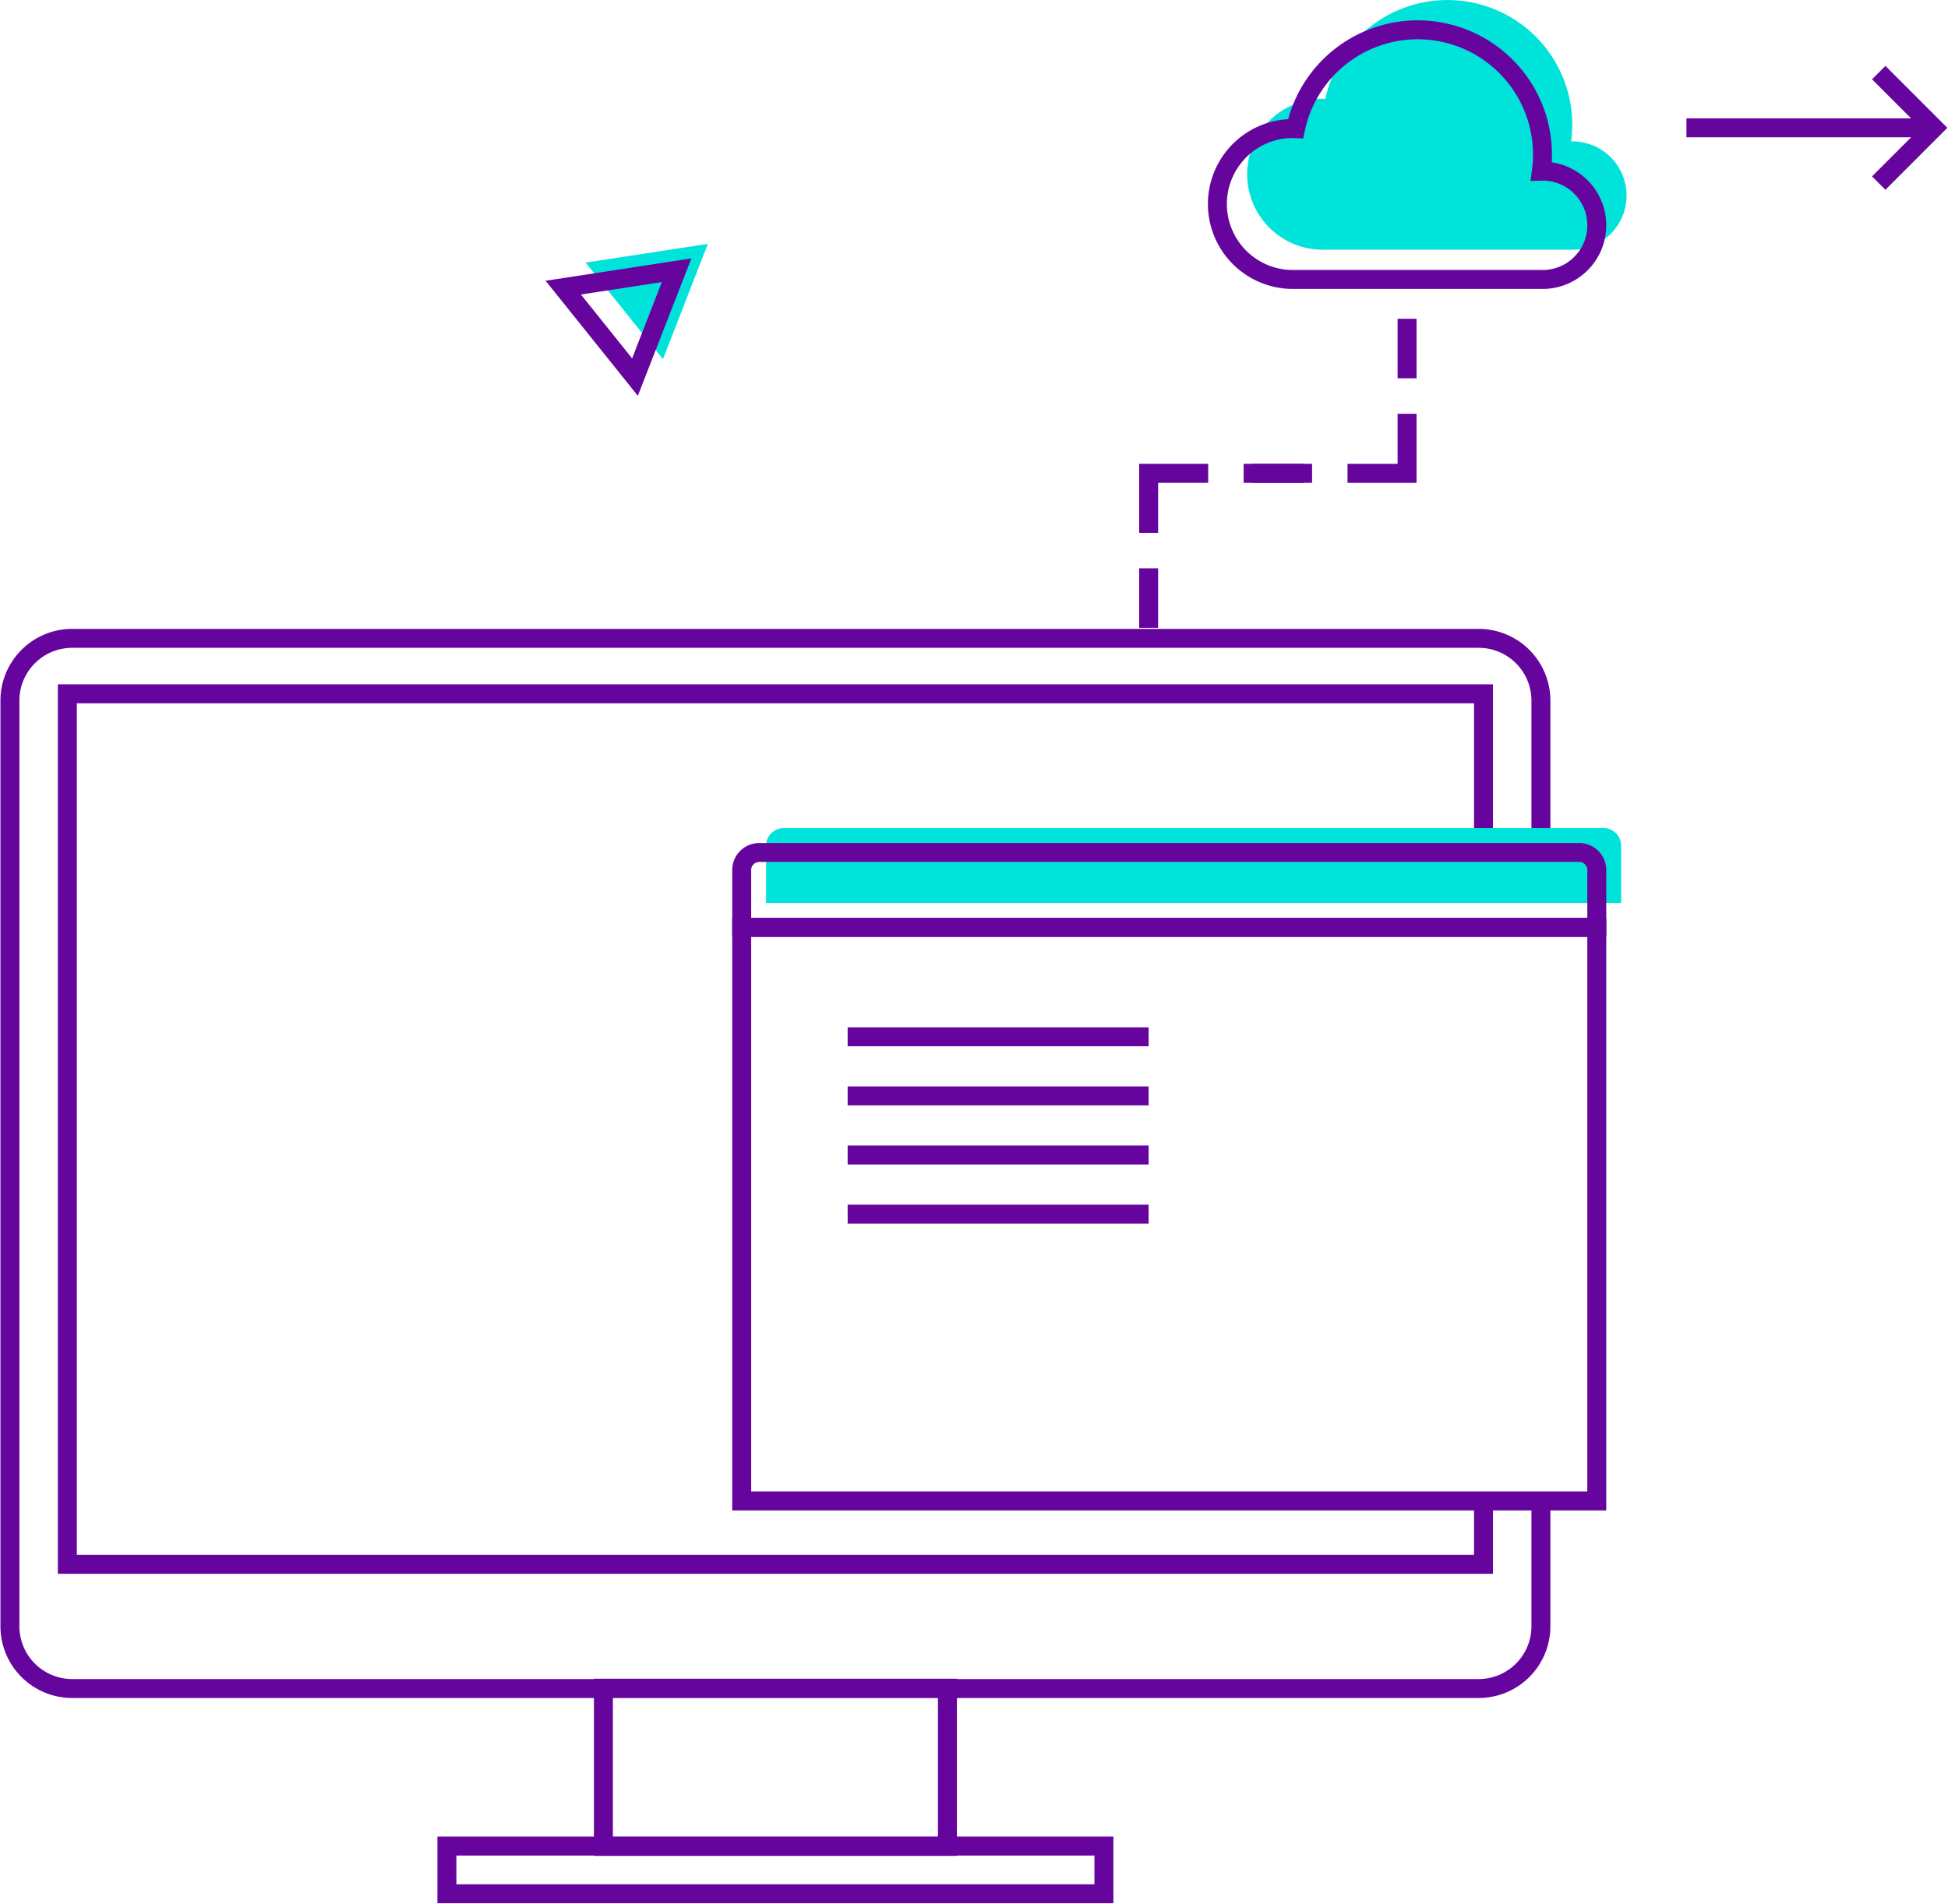 <svg id="Group_249" data-name="Group 249" xmlns="http://www.w3.org/2000/svg" xmlns:xlink="http://www.w3.org/1999/xlink" width="616.849" height="602.932" viewBox="0 0 616.849 602.932">
  <defs>
    <clipPath id="clip-path">
      <rect id="Rectangle_2442" data-name="Rectangle 2442" width="616.849" height="602.932" fill="none" stroke="#707070" stroke-width="6"/>
    </clipPath>
  </defs>
  <line id="Line_9" data-name="Line 9" x1="18.857" transform="translate(393.812 149.905)" fill="none" stroke="#66049e" stroke-miterlimit="10" stroke-width="6"/>
  <path id="Path_1283" data-name="Path 1283" d="M134.59,47.7H115.733V66.555" transform="translate(247.994 102.207)" fill="none" stroke="#66049e" stroke-miterlimit="10" stroke-width="6"/>
  <line id="Line_10" data-name="Line 10" y2="18.857" transform="translate(363.726 179.993)" fill="none" stroke="#66049e" stroke-miterlimit="10" stroke-width="6"/>
  <line id="Line_11" data-name="Line 11" x2="18.857" transform="translate(396.621 149.905)" fill="none" stroke="#66049e" stroke-miterlimit="10" stroke-width="6"/>
  <path id="Path_1284" data-name="Path 1284" d="M135.772,60.555h18.857V41.7" transform="translate(290.933 89.35)" fill="none" stroke="#66049e" stroke-miterlimit="10" stroke-width="6"/>
  <line id="Line_12" data-name="Line 12" y1="18.857" transform="translate(445.562 100.96)" fill="none" stroke="#66049e" stroke-miterlimit="10" stroke-width="6"/>
  <g id="Group_248" data-name="Group 248">
    <g id="Group_247" data-name="Group 247" clip-path="url(#clip-path)">
      <path id="Path_1285" data-name="Path 1285" d="M485.8,337.529V377.22a19.718,19.718,0,0,1-19.718,19.718H20.718A19.718,19.718,0,0,1,1,377.22V84.049A19.718,19.718,0,0,1,20.718,64.331H466.079A19.718,19.718,0,0,1,485.8,84.049v48.1" transform="translate(2.143 137.849)" fill="none" stroke="#66049e" stroke-miterlimit="10" stroke-width="6"/>
      <path id="Path_1286" data-name="Path 1286" d="M455.215,325.553V345.62H6.786V69.92H455.215v50.254" transform="translate(14.541 149.825)" fill="none" stroke="#66049e" stroke-miterlimit="10" stroke-width="6"/>
      <path id="Path_1287" data-name="Path 1287" d="M228.645,44.773c-.132,0-.258.016-.39.019A39.519,39.519,0,0,0,150.43,31.325c-.292-.013-.575-.044-.867-.044a23.9,23.9,0,1,0,0,47.8h79.082a17.155,17.155,0,1,0,0-34.31" transform="translate(269.261 0.002)" fill="#00e3da"/>
      <path id="Path_1288" data-name="Path 1288" d="M225.645,47.773c-.132,0-.258.016-.39.019A39.519,39.519,0,0,0,147.43,34.325c-.292-.013-.575-.044-.867-.044a23.9,23.9,0,1,0,0,47.8h79.083a17.155,17.155,0,1,0,0-34.31Z" transform="translate(262.833 6.431)" fill="none" stroke="#66049e" stroke-miterlimit="10" stroke-width="6"/>
      <rect id="Rectangle_2439" data-name="Rectangle 2439" width="108.939" height="50.106" transform="translate(191.073 534.683)" fill="none" stroke="#66049e" stroke-miterlimit="10" stroke-width="6"/>
      <rect id="Rectangle_2440" data-name="Rectangle 2440" width="208.051" height="15.104" transform="translate(141.518 584.685)" fill="none" stroke="#66049e" stroke-miterlimit="10" stroke-width="6"/>
      <path id="Path_1289" data-name="Path 1289" d="M97.726,24.575,59,30.512l24.5,30.567Z" transform="translate(126.434 52.659)" fill="#00e3da"/>
      <path id="Path_1290" data-name="Path 1290" d="M92.645,27.236l-35.894,5.5L79.464,61.072Z" transform="translate(121.607 58.362)" fill="none" stroke="#66049e" stroke-miterlimit="10" stroke-width="6"/>
      <line id="Line_13" data-name="Line 13" x2="78.385" transform="translate(534.02 40.485)" fill="none" stroke="#66049e" stroke-miterlimit="10" stroke-width="6"/>
      <path id="Path_1291" data-name="Path 1291" d="M189.294,7.317l17.49,17.49L189.294,42.3" transform="translate(405.62 15.679)" fill="none" stroke="#66049e" stroke-miterlimit="10" stroke-width="6"/>
      <rect id="Rectangle_2441" data-name="Rectangle 2441" width="270.769" height="181.664" transform="translate(234.865 293.714)" fill="none" stroke="#66049e" stroke-miterlimit="10" stroke-width="6"/>
      <path id="Path_1292" data-name="Path 1292" d="M347.5,107.626H76.731V89.47a5.562,5.562,0,0,1,5.563-5.56H341.94a5.56,5.56,0,0,1,5.56,5.56Z" transform="translate(165.851 178.372)" fill="#00e3da"/>
      <path id="Path_1293" data-name="Path 1293" d="M345.5,109.626H74.731V91.47a5.562,5.562,0,0,1,5.563-5.56H339.94a5.56,5.56,0,0,1,5.56,5.56Z" transform="translate(160.134 184.089)" fill="none" stroke="#66049e" stroke-miterlimit="10" stroke-width="6"/>
      <line id="Line_14" data-name="Line 14" x2="95.312" transform="translate(268.414 328.372)" fill="none" stroke="#66049e" stroke-miterlimit="10" stroke-width="6"/>
      <line id="Line_15" data-name="Line 15" x2="95.312" transform="translate(268.414 347.093)" fill="none" stroke="#66049e" stroke-miterlimit="10" stroke-width="6"/>
      <line id="Line_16" data-name="Line 16" x2="95.312" transform="translate(268.414 365.814)" fill="none" stroke="#66049e" stroke-miterlimit="10" stroke-width="6"/>
      <line id="Line_17" data-name="Line 17" x2="95.312" transform="translate(268.414 384.535)" fill="none" stroke="#66049e" stroke-miterlimit="10" stroke-width="6"/>
    </g>
  </g>
</svg>
